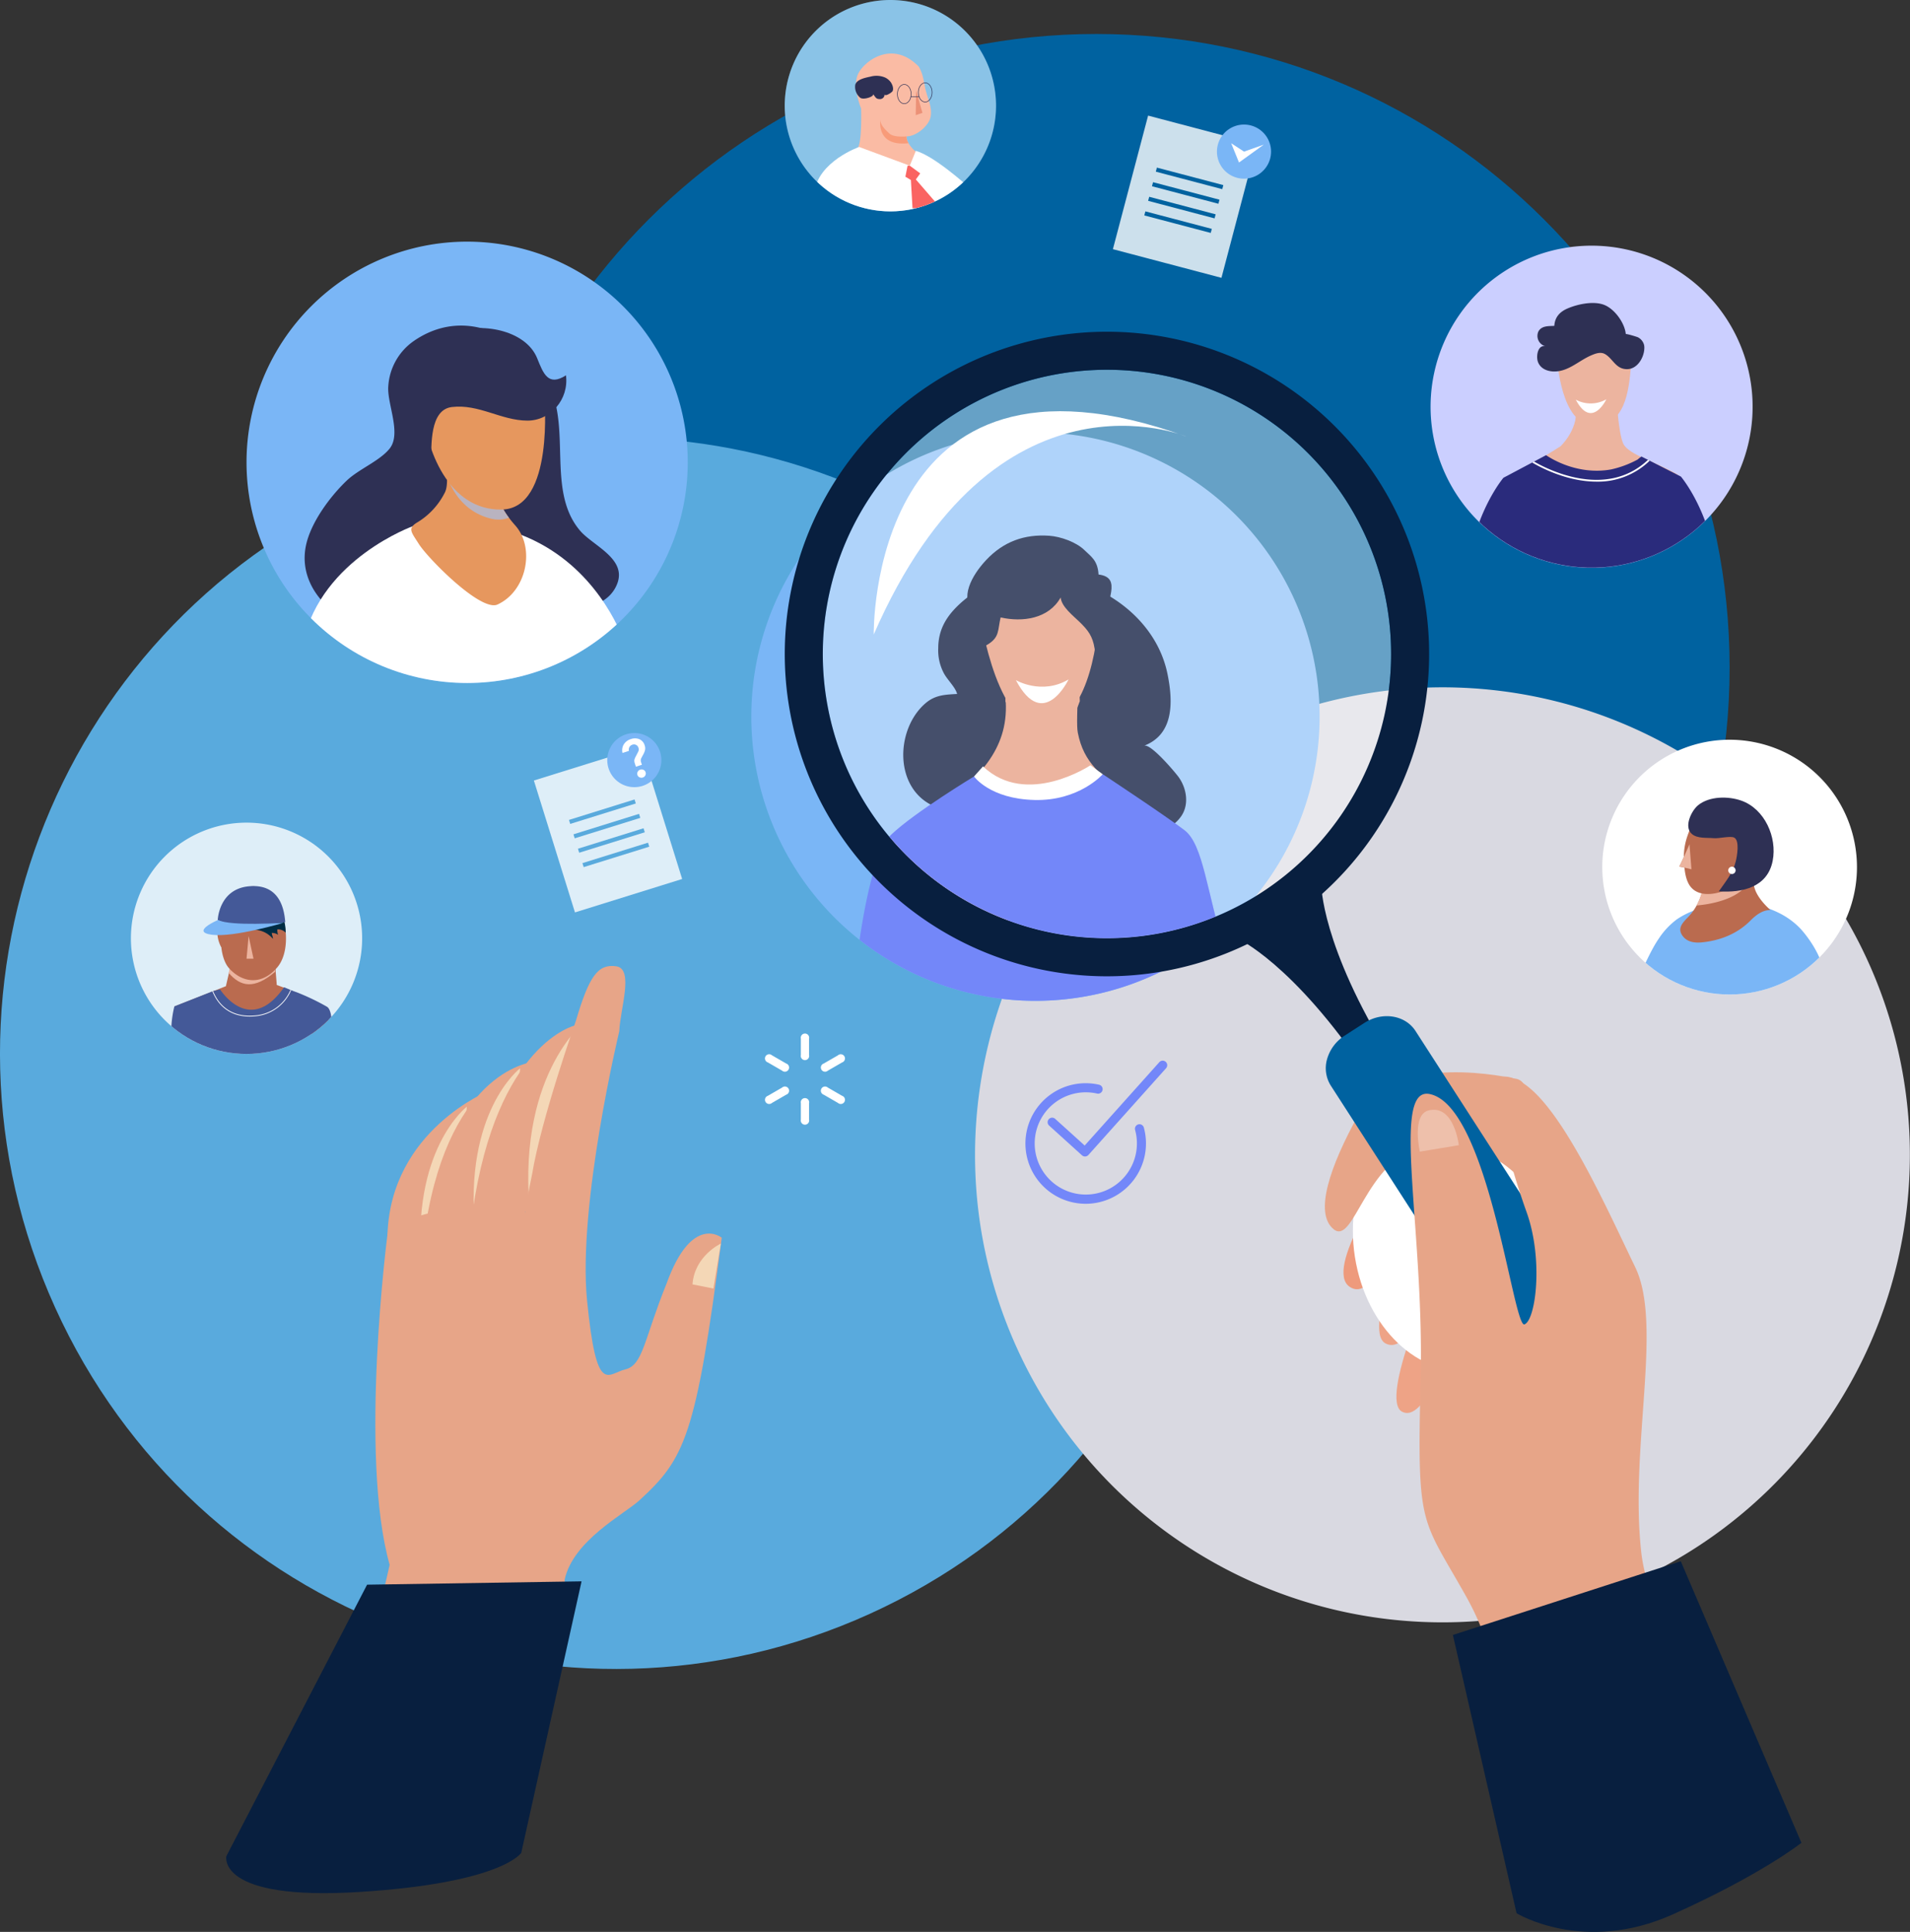 <svg id="Group_736" data-name="Group 736" xmlns="http://www.w3.org/2000/svg" xmlns:xlink="http://www.w3.org/1999/xlink" width="743.059" height="751.351" viewBox="0 0 743.059 751.351">
  <rect x="0" y="0" width="743.059" height="751.351" fill="#333333" stroke="none"/>
  <defs>
    <clipPath id="clip-path">
      <rect id="Rectangle_225" data-name="Rectangle 225" width="743.059" height="751.351" fill="none"/>
    </clipPath>
    <clipPath id="clip-path-3">
      <rect id="Rectangle_182" data-name="Rectangle 182" width="492.767" height="492.767" fill="none"/>
    </clipPath>
    <clipPath id="clip-path-4">
      <rect id="Rectangle_183" data-name="Rectangle 183" width="478.943" height="478.946" fill="none"/>
    </clipPath>
    <clipPath id="clip-path-5">
      <rect id="Rectangle_184" data-name="Rectangle 184" width="363.736" height="363.737" fill="none"/>
    </clipPath>
    <clipPath id="clip-path-6">
      <rect id="Rectangle_185" data-name="Rectangle 185" width="18.099" height="64.81" fill="none"/>
    </clipPath>
    <clipPath id="clip-path-7">
      <rect id="Rectangle_186" data-name="Rectangle 186" width="18.097" height="64.812" fill="none"/>
    </clipPath>
    <clipPath id="clip-path-8">
      <rect id="Rectangle_187" data-name="Rectangle 187" width="23.193" height="75.026" fill="none"/>
    </clipPath>
    <clipPath id="clip-path-9">
      <rect id="Rectangle_188" data-name="Rectangle 188" width="11.032" height="17.482" fill="none"/>
    </clipPath>
    <clipPath id="clip-path-10">
      <rect id="Rectangle_190" data-name="Rectangle 190" width="78.347" height="100.525" fill="none"/>
    </clipPath>
    <clipPath id="clip-path-11">
      <path id="Path_5136" data-name="Path 5136" d="M202.629,222.112c4.274,27.556,24.928,47.235,46.134,43.942s34.927-28.3,30.648-55.858-24.925-47.237-46.132-43.949-34.927,28.3-30.651,55.866" transform="translate(-201.849 -165.887)" fill="none"/>
    </clipPath>
    <radialGradient id="radial-gradient" cx="0.5" cy="0.5" r="0.329" gradientTransform="translate(-11.132 6.374) rotate(180) scale(1.175 1.3)" gradientUnits="objectBoundingBox">
      <stop offset="0" stop-color="#cba365"/>
      <stop offset="0.903" stop-color="#fff"/>
      <stop offset="1" stop-color="#fff"/>
    </radialGradient>
    <clipPath id="clip-path-12">
      <rect id="Rectangle_191" data-name="Rectangle 191" width="221.121" height="221.121" fill="none"/>
    </clipPath>
    <clipPath id="clip-path-13">
      <rect id="Rectangle_193" data-name="Rectangle 193" width="55.918" height="63.075" fill="none"/>
    </clipPath>
    <clipPath id="clip-path-14">
      <rect id="Rectangle_195" data-name="Rectangle 195" width="26.263" height="8.378" fill="none"/>
    </clipPath>
    <clipPath id="clip-path-15">
      <rect id="Rectangle_197" data-name="Rectangle 197" width="26.263" height="8.381" fill="none"/>
    </clipPath>
    <clipPath id="clip-path-17">
      <rect id="Rectangle_201" data-name="Rectangle 201" width="26.26" height="8.38" fill="none"/>
    </clipPath>
    <clipPath id="clip-path-18">
      <rect id="Rectangle_203" data-name="Rectangle 203" width="57.684" height="64.29" fill="none"/>
    </clipPath>
    <clipPath id="clip-path-19">
      <rect id="Rectangle_208" data-name="Rectangle 208" width="15.966" height="16.294" fill="none"/>
    </clipPath>
    <clipPath id="clip-path-20">
      <path id="Path_5158" data-name="Path 5158" d="M36.781,121.868a85.826,85.826,0,1,0,85.828-85.826,85.828,85.828,0,0,0-85.828,85.826" transform="translate(-36.781 -36.042)" fill="none"/>
    </clipPath>
    <clipPath id="clip-path-21">
      <rect id="Rectangle_210" data-name="Rectangle 210" width="23.371" height="30.077" fill="none"/>
    </clipPath>
    <clipPath id="clip-path-22">
      <path id="Path_5167" data-name="Path 5167" d="M173.39,72.812a110.512,110.512,0,1,0,59.821-17.666A110.546,110.546,0,0,0,173.39,72.812" transform="translate(-122.755 -55.146)" fill="none"/>
    </clipPath>
    <clipPath id="clip-path-23">
      <rect id="Rectangle_211" data-name="Rectangle 211" width="28.975" height="31.23" fill="none"/>
    </clipPath>
    <clipPath id="clip-path-25">
      <path id="Path_5176" data-name="Path 5176" d="M242.133,46.65a62.621,62.621,0,1,0,33.895-10.01,62.635,62.635,0,0,0-33.895,10.01" transform="translate(-213.438 -36.64)" fill="none"/>
    </clipPath>
    <clipPath id="clip-path-26">
      <rect id="Rectangle_213" data-name="Rectangle 213" width="15.58" height="16.753" fill="none"/>
    </clipPath>
    <clipPath id="clip-path-28">
      <path id="Path_5186" data-name="Path 5186" d="M239.057,159.875A49.542,49.542,0,1,0,288.6,110.333a49.542,49.542,0,0,0-49.542,49.542" transform="translate(-239.057 -110.333)" fill="none"/>
    </clipPath>
    <clipPath id="clip-path-29">
      <rect id="Rectangle_215" data-name="Rectangle 215" width="19.491" height="7.89" fill="none"/>
    </clipPath>
    <clipPath id="clip-path-30">
      <rect id="Rectangle_216" data-name="Rectangle 216" width="4.826" height="9.726" fill="none"/>
    </clipPath>
    <clipPath id="clip-path-32">
      <rect id="Rectangle_217" data-name="Rectangle 217" width="89.959" height="89.959" fill="none"/>
    </clipPath>
    <clipPath id="clip-path-33">
      <path id="Path_5198" data-name="Path 5198" d="M19.532,167.677A44.978,44.978,0,1,0,64.509,122.7a44.98,44.98,0,0,0-44.977,44.979" transform="translate(-19.532 -122.698)" fill="none"/>
    </clipPath>
    <clipPath id="clip-path-34">
      <rect id="Rectangle_219" data-name="Rectangle 219" width="18.08" height="27.48" fill="none"/>
    </clipPath>
    <clipPath id="clip-path-35">
      <rect id="Rectangle_220" data-name="Rectangle 220" width="2.719" height="8.79" fill="none"/>
    </clipPath>
    <clipPath id="clip-path-37">
      <rect id="Rectangle_221" data-name="Rectangle 221" width="82.207" height="82.207" fill="none"/>
    </clipPath>
    <clipPath id="clip-path-38">
      <path id="Path_5217" data-name="Path 5217" d="M158.185,0a41.1,41.1,0,1,0,41.1,41.1A41.1,41.1,0,0,0,158.185,0Z" transform="translate(-117.08)" fill="none"/>
    </clipPath>
  </defs>
  <g id="Group_735" data-name="Group 735" clip-path="url(#clip-path)">
    <g id="Group_681" data-name="Group 681">
      <g id="Group_680" data-name="Group 680" clip-path="url(#clip-path)">
        <g id="Group_632" data-name="Group 632" transform="translate(180.117 13.215)" style="mix-blend-mode: multiply;isolation: isolate">
          <g id="Group_631" data-name="Group 631">
            <g id="Group_630" data-name="Group 630" clip-path="url(#clip-path-3)">
              <path id="Path_5119" data-name="Path 5119" d="M561.842,251.451c0,136.075-110.31,246.382-246.382,246.382S69.077,387.526,69.077,251.451,179.385,5.069,315.46,5.069,561.842,115.377,561.842,251.451" transform="translate(-69.075 -5.066)" fill="#0062a0"/>
            </g>
          </g>
        </g>
        <g id="Group_635" data-name="Group 635" transform="translate(0 170.144)" style="mix-blend-mode: multiply;isolation: isolate">
          <g id="Group_634" data-name="Group 634">
            <g id="Group_633" data-name="Group 633" clip-path="url(#clip-path-4)">
              <path id="Path_5120" data-name="Path 5120" d="M457.489,205.8c54.638,120.414,1.317,262.312-119.095,316.947S76.088,524.06,21.45,403.645,20.136,141.339,140.548,86.7,402.86,85.392,457.489,205.8" transform="translate(-0.001 -65.252)" fill="#59aadd"/>
            </g>
          </g>
        </g>
        <g id="Group_638" data-name="Group 638" transform="translate(379.323 267.263)" style="mix-blend-mode: multiply;isolation: isolate">
          <g id="Group_637" data-name="Group 637">
            <g id="Group_636" data-name="Group 636" clip-path="url(#clip-path-5)">
              <path id="Path_5121" data-name="Path 5121" d="M492.918,209.238A181.824,181.824,0,1,1,161.763,359.492c-41.485-91.442-1-199.21,90.449-240.7a181.822,181.822,0,0,1,240.706,90.446" transform="translate(-145.474 -102.497)" fill="#d9d9e1"/>
            </g>
          </g>
        </g>
        <path id="Path_5122" data-name="Path 5122" d="M97.305,162.691s-38.2,15.254-39.493,55.941L70.2,233.578s23.637-55.657,27.108-70.887" transform="translate(92.933 261.525)" fill="#e7a588"/>
        <g id="Group_641" data-name="Group 641" transform="translate(163.512 430.396)" style="mix-blend-mode: multiply;isolation: isolate">
          <g id="Group_640" data-name="Group 640">
            <g id="Group_639" data-name="Group 639" clip-path="url(#clip-path-6)">
              <path id="Path_5123" data-name="Path 5123" d="M80.808,165.061s-21.994,16.774-17.491,63.107l11.079,1.7s5.611-50.312,6.412-64.809" transform="translate(-62.708 -165.061)" fill="#f4d7b6"/>
            </g>
          </g>
        </g>
        <path id="Path_5124" data-name="Path 5124" d="M105.569,158.383S73.252,160.769,63.51,221.93l18.232,5.7s20.354-54.017,23.827-69.245" transform="translate(102.092 254.6)" fill="#e7a588"/>
        <g id="Group_644" data-name="Group 644" transform="translate(184.245 415.463)" style="mix-blend-mode: multiply;isolation: isolate">
          <g id="Group_643" data-name="Group 643">
            <g id="Group_642" data-name="Group 642" clip-path="url(#clip-path-7)">
              <path id="Path_5125" data-name="Path 5125" d="M88.756,159.333s-21.992,16.782-17.488,63.109l11.079,1.7s5.606-50.314,6.409-64.812" transform="translate(-70.659 -159.336)" fill="#f4d7b6"/>
            </g>
          </g>
        </g>
        <path id="Path_5126" data-name="Path 5126" d="M110.433,152.934s-30.474,6.834-39.916,72.392l21.144.12s15.337-56.2,18.771-72.512" transform="translate(113.356 245.841)" fill="#e7a588"/>
        <g id="Group_647" data-name="Group 647" transform="translate(205.505 396.152)" style="mix-blend-mode: multiply;isolation: isolate">
          <g id="Group_646" data-name="Group 646">
            <g id="Group_645" data-name="Group 645" clip-path="url(#clip-path-8)">
              <path id="Path_5127" data-name="Path 5127" d="M102.006,151.928s-27.029,19.945-22.73,73.344l13.363,1.682s8.036-58.262,9.366-75.026" transform="translate(-78.813 -151.928)" fill="#f4d7b6"/>
            </g>
          </g>
        </g>
        <path id="Path_5128" data-name="Path 5128" d="M163.453,351.837c-5.867,5.382-25.8,15.6-29.152,30.844l-.2,29.3s-2.8,7.189-28.4,16.805-52.6,5.5-52.6,5.5l13.11-57.3c-12-42.518-.863-128.419-.863-128.419.3-8.553,53.115-16.266,53.691-8.594,1.113-7.434,1.173-8.062,2.579-14.868,3.617-21.838,17.043-59.691,17.043-59.691,5.163-17.494,8.623-22.2,15.681-21.209s1.5,16.683,1.207,25.23c0,0-16.237,67.495-12.539,104.785s7.849,28.466,14.842,26.771,7.238-11.528,16.086-33.4c9.864-27.361,21.47-17.817,21.47-17.817-10.026,77.466-14.383,85.9-31.968,102.071" transform="translate(85.381 231.599)" fill="#e7a588"/>
        <g id="Group_650" data-name="Group 650" transform="translate(269.401 483.644)" style="mix-blend-mode: multiply;isolation: isolate">
          <g id="Group_649" data-name="Group 649">
            <g id="Group_648" data-name="Group 648" clip-path="url(#clip-path-9)">
              <path id="Path_5129" data-name="Path 5129" d="M114.349,185.482s-10.245,4.743-11.03,15.874l8.143,1.609Z" transform="translate(-103.316 -185.482)" fill="#f4d7b6"/>
            </g>
          </g>
        </g>
        <path id="Path_5130" data-name="Path 5130" d="M274.325,203.879s-20.276-27.11-31.42-22.933-36.617,37.008-31.647,45.48,12.443-15.893,25.8-23.009,22.907,22.56,31.924,21.668,5.348-21.207,5.348-21.207" transform="translate(338.575 290.167)" fill="#ee9a7c"/>
        <path id="Path_5131" data-name="Path 5131" d="M273.535,177.746s-25.864-24.033-42.343-4.172-37.814,53.678-28.466,60.413,17.8-20.675,33.092-35.037c12.057-11.314,37.731,9.113,45.292,2.79s-7.575-23.994-7.575-23.994" transform="translate(322.213 266.382)" fill="#ee9a7c"/>
        <path id="Path_5132" data-name="Path 5132" d="M315.544,115.114a110.548,110.548,0,1,1-152.82-32.969,110.544,110.544,0,0,1,152.82,32.969" transform="translate(180.181 103.65)" fill="#7ab6f6"/>
        <path id="Path_5133" data-name="Path 5133" d="M256.6,185.952a111.227,111.227,0,0,0,11.786-8.787c-5.57-20.286-7.215-34.927-13.731-39.91-7.405-5.666-31.793-21.778-31.793-21.778-27,19.6-50.08.871-50.08.871s-23.074,13.937-32.221,22.644c-6.4,6.1-10.454,28.187-12.31,40.9A110.561,110.561,0,0,0,256.6,185.952" transform="translate(206.16 185.629)" fill="#7387f9"/>
        <path id="Path_5134" data-name="Path 5134" d="M268.022,181.53s-34.164-13.726-41.564-2.774-27.689,58.04-18.232,63.174,18.829-22.6,26.445-37.764,33.775,7.7,41.24,1.249-7.89-23.885-7.89-23.885" transform="translate(330.762 280.534)" fill="#eea386"/>
        <path id="Path_5135" data-name="Path 5135" d="M266.982,191s-31.081-12.62-38.166-1.679-26.935,57.7-18.362,62.5,17.893-22.67,25.277-37.754,30.878,6.7,37.91.185S266.982,191,266.982,191" transform="translate(334.912 297.157)" fill="#eea386"/>
        <g id="Group_655" data-name="Group 655" transform="translate(526.318 432.553)" style="mix-blend-mode: multiply;isolation: isolate">
          <g id="Group_654" data-name="Group 654">
            <g id="Group_653" data-name="Group 653" clip-path="url(#clip-path-10)">
              <g id="Group_652" data-name="Group 652" transform="translate(0.002 -0.002)">
                <g id="Group_651" data-name="Group 651" clip-path="url(#clip-path-11)">
                  <rect id="Rectangle_189" data-name="Rectangle 189" width="100.64" height="118.209" transform="translate(-19.609 -0.431) rotate(-8.814)" fill="url(#radial-gradient)"/>
                </g>
              </g>
            </g>
          </g>
        </g>
        <path id="Path_5137" data-name="Path 5137" d="M271.279,162.381s-46.651-11.079-60.468,13.906c-11.058,19.973-17.543,38.495-9.661,44.739s12.279-26.641,34.143-32.166,37.4,11.447,37.4,11.447,10.482-37.639-1.418-37.926" transform="translate(317.753 257.092)" fill="#e7a588"/>
        <path id="Path_5138" data-name="Path 5138" d="M217.218,131.92s-.164,23.585,26.99,67.373l-6.722,4.339,4.13-2.667-6.722,4.334c-28.7-42.792-50.254-52.361-50.254-52.361Z" transform="translate(296.808 212.061)" fill="#081f3f"/>
        <path id="Path_5139" data-name="Path 5139" d="M312.163,280.493a15.037,15.037,0,0,1,1.695,12.242,18.93,18.93,0,0,1-8.052,10.722l-2.209,1.426c-8.725,5.624-19.853,3.885-24.873-3.888L199.754,178.582a12.7,12.7,0,0,1-1.437-10.365,16.026,16.026,0,0,1,6.816-9.079l7.643-4.928c6.985-4.508,15.911-3.113,19.929,3.116Z" transform="translate(317.98 243.64)" fill="#0062a0"/>
        <g id="Group_658" data-name="Group 658" transform="translate(320.083 143.793)" opacity="0.4">
          <g id="Group_657" data-name="Group 657">
            <g id="Group_656" data-name="Group 656" clip-path="url(#clip-path-12)">
              <path id="Path_5140" data-name="Path 5140" d="M326.213,105.781A110.549,110.549,0,1,1,173.39,72.812a110.547,110.547,0,0,1,152.823,32.969" transform="translate(-122.755 -55.146)" fill="#fff"/>
            </g>
          </g>
        </g>
        <g id="Group_661" data-name="Group 661" transform="translate(432.954 44.956)" opacity="0.8">
          <g id="Group_660" data-name="Group 660">
            <g id="Group_659" data-name="Group 659" clip-path="url(#clip-path-13)">
              <rect id="Rectangle_192" data-name="Rectangle 192" width="53.726" height="43.675" transform="matrix(0.255, -0.967, 0.967, 0.255, 0.001, 51.955)" fill="#fff"/>
            </g>
          </g>
        </g>
        <path id="Path_5141" data-name="Path 5141" d="M202.271,31.785a10.524,10.524,0,1,1-7.5-12.858,10.52,10.52,0,0,1,7.5,12.858" transform="translate(291.87 29.864)" fill="#7ab6f6"/>
        <path id="Path_5142" data-name="Path 5142" d="M183.688,21.361l3.051,7.5,9.64-6.949-7.689,2.72Z" transform="translate(295.278 34.338)" fill="#fff"/>
        <g id="Group_664" data-name="Group 664" transform="translate(449.655 65.187)" style="mix-blend-mode: multiply;isolation: isolate">
          <g id="Group_663" data-name="Group 663">
            <g id="Group_662" data-name="Group 662" clip-path="url(#clip-path-14)">
              <rect id="Rectangle_194" data-name="Rectangle 194" width="1.63" height="26.726" transform="translate(0.001 1.576) rotate(-75.253)" fill="#0062a0"/>
            </g>
          </g>
        </g>
        <g id="Group_667" data-name="Group 667" transform="translate(448.161 70.859)" style="mix-blend-mode: multiply;isolation: isolate">
          <g id="Group_666" data-name="Group 666">
            <g id="Group_665" data-name="Group 665" clip-path="url(#clip-path-15)">
              <rect id="Rectangle_196" data-name="Rectangle 196" width="1.63" height="26.726" transform="translate(0.001 1.578) rotate(-75.253)" fill="#0062a0"/>
            </g>
          </g>
        </g>
        <g id="Group_670" data-name="Group 670" transform="translate(446.667 76.533)" style="mix-blend-mode: multiply;isolation: isolate">
          <g id="Group_669" data-name="Group 669">
            <g id="Group_668" data-name="Group 668" clip-path="url(#clip-path-15)">
              <rect id="Rectangle_198" data-name="Rectangle 198" width="1.63" height="26.729" transform="matrix(0.255, -0.967, 0.967, 0.255, 0, 1.578)" fill="#0062a0"/>
            </g>
          </g>
        </g>
        <g id="Group_673" data-name="Group 673" transform="translate(445.175 82.207)" style="mix-blend-mode: multiply;isolation: isolate">
          <g id="Group_672" data-name="Group 672">
            <g id="Group_671" data-name="Group 671" clip-path="url(#clip-path-17)">
              <rect id="Rectangle_200" data-name="Rectangle 200" width="1.629" height="26.727" transform="translate(0 1.575) rotate(-75.248)" fill="#0062a0"/>
            </g>
          </g>
        </g>
        <g id="Group_676" data-name="Group 676" transform="translate(207.699 290.561)" opacity="0.8">
          <g id="Group_675" data-name="Group 675">
            <g id="Group_674" data-name="Group 674" clip-path="url(#clip-path-18)">
              <rect id="Rectangle_202" data-name="Rectangle 202" width="43.677" height="53.728" transform="translate(-0.001 12.994) rotate(-17.31)" fill="#fff"/>
            </g>
          </g>
        </g>
        <path id="Path_5143" data-name="Path 5143" d="M111.178,116.731A10.524,10.524,0,1,1,98,109.813a10.521,10.521,0,0,1,13.178,6.918" transform="translate(145.645 175.755)" fill="#7ab6f6"/>
        <rect id="Rectangle_204" data-name="Rectangle 204" width="26.725" height="1.629" transform="translate(221.352 318.877) rotate(-17.312)" fill="#59aadd"/>
        <rect id="Rectangle_205" data-name="Rectangle 205" width="26.725" height="1.63" transform="translate(223.096 324.479) rotate(-17.312)" fill="#59aadd"/>
        <rect id="Rectangle_206" data-name="Rectangle 206" width="26.728" height="1.63" transform="translate(224.84 330.082) rotate(-17.316)" fill="#59aadd"/>
        <rect id="Rectangle_207" data-name="Rectangle 207" width="26.726" height="1.631" transform="translate(226.587 335.681) rotate(-17.312)" fill="#59aadd"/>
        <path id="Path_5144" data-name="Path 5144" d="M100.5,120.394l-2.342.751-.407-1.265a3.143,3.143,0,0,1-.2-1.3,4.835,4.835,0,0,1,.519-1.343l1.027-2a1.918,1.918,0,0,0,.063-1.437,1.814,1.814,0,0,0-.9-1.113,1.791,1.791,0,0,0-1.447-.1,1.955,1.955,0,0,0-1.16.907A2.066,2.066,0,0,0,95.455,115l-2.508.8a4.441,4.441,0,0,1,.514-3.351,4.827,4.827,0,0,1,2.74-2.034,4.634,4.634,0,0,1,3.327.044,3.683,3.683,0,0,1,2.06,2.433,3.3,3.3,0,0,1-.021,2.292,8.783,8.783,0,0,1-.375.894c-.094.183-.219.42-.378.707s-.292.535-.4.743-.193.386-.256.527a2.079,2.079,0,0,0,.039,1.405Zm.347,4.959a1.671,1.671,0,0,1-1.272-.083,1.509,1.509,0,0,1-.824-.923,1.554,1.554,0,0,1,.12-1.239,1.613,1.613,0,0,1,.973-.814,1.676,1.676,0,0,1,1.27.081,1.506,1.506,0,0,1,.824.926,1.546,1.546,0,0,1-.117,1.236,1.617,1.617,0,0,1-.973.816" transform="translate(149.225 177.033)" fill="#fff"/>
        <path id="Path_5145" data-name="Path 5145" d="M347.759,106.88a125.34,125.34,0,1,0-37.376,173.273A125.336,125.336,0,0,0,347.759,106.88M302.365,267.721A110.546,110.546,0,1,1,335.334,114.9a110.547,110.547,0,0,1-32.969,152.818" transform="translate(188.207 79.525)" fill="#081f3f"/>
        <path id="Path_5146" data-name="Path 5146" d="M297.8,234.611c-10.884-22.391-29.509-64.874-45.53-72.574s-6.508,17.679-6.508,17.679a302.306,302.306,0,0,0,9.846,33.66c6.568,18.427,3.523,41.955-.858,43.558s-13.872-84.8-36.834-89.568c-15.259-3.176-2.1,52.455-3.564,110.915s.258,53.362,17.666,84.41,7.181,44.932,28.375,95.351c20.818-5.989,60.864-6.654,78.186-18.273-10.8-35.071-35.389-66.846-38.416-94.4C295.656,304.4,308.68,257,297.8,234.611" transform="translate(338.323 258.131)" fill="#e7a588"/>
        <g id="Group_679" data-name="Group 679" transform="translate(551.574 431.598)" opacity="0.3">
          <g id="Group_678" data-name="Group 678">
            <g id="Group_677" data-name="Group 677" clip-path="url(#clip-path-19)">
              <path id="Path_5147" data-name="Path 5147" d="M227.5,179.309l-15.178,2.508s-3.249-14.383,3.411-16.036c9.937-2.472,11.768,13.528,11.768,13.528" transform="translate(-211.535 -165.523)" fill="#fff"/>
            </g>
          </g>
        </g>
        <path id="Path_5148" data-name="Path 5148" d="M88.563,237.163l83.44-1.3-23.467,105.6s-7.387,11.731-63.015,15.209-51.715-13.906-51.715-13.906Z" transform="translate(54.247 379.143)" fill="#081f3f"/>
        <path id="Path_5149" data-name="Path 5149" d="M216.769,261.541l88.655-28.682,46.935,109.515s-15.207,12.169-49.975,27.814-60.843-.435-60.843-.435Z" transform="translate(348.456 374.32)" fill="#081f3f"/>
        <path id="Path_5150" data-name="Path 5150" d="M252.125,71.231S177.6,39.847,130.362,148.165c0,0-2.1-121.715,121.762-76.934" transform="translate(209.554 98.595)" fill="#fff"/>
        <path id="Path_5151" data-name="Path 5151" d="M208.433,121.868a85.826,85.826,0,1,1-85.826-85.826,85.824,85.824,0,0,1,85.826,85.826" transform="translate(59.125 57.937)" fill="#7ab6f6"/>
      </g>
    </g>
    <g id="Group_686" data-name="Group 686" transform="translate(95.906 93.979)">
      <g id="Group_685" data-name="Group 685" clip-path="url(#clip-path-20)">
        <path id="Path_5152" data-name="Path 5152" d="M144.576,90.511c-.43-7.815-1.578-15.449-5.8-22.059C127.552,50.905,106.478,41.784,87.988,54.5A23.184,23.184,0,0,0,78,72.081c-.587,6.793,5.278,18.469.472,24.37-3.9,4.8-11.94,7.924-16.615,12.37-6.55,6.232-13.958,16.276-15.861,25.131-3.2,14.889,8.284,27.092,21.384,31.72,20.511,7.244,40.857,3.666,60.838-2.967,11.543-3.83,33.618-.31,38.826-13.723,3.812-9.828-9.5-14.821-14.474-20.7-8.644-10.224-7.249-24.265-7.992-37.767" transform="translate(-22.842 -15.915)" fill="#2e3054"/>
        <path id="Path_5153" data-name="Path 5153" d="M45.272,123.283s13.457,13.071,58.546,17.82,66.217-17.82,66.217-17.82c-3.106-8.169-14.519-32.677-42.549-42.3,0,0-34.891-2.026-39.441-2.532,0,0-35.59,12.659-42.773,44.831" transform="translate(-23.132 32.132)" fill="#fff"/>
        <path id="Path_5154" data-name="Path 5154" d="M76.149,67.733c-2.425,4.021.368,13.478-1.684,17.692A28.36,28.36,0,0,1,63.931,96.99c-4.208,2.448-2.626,3.8.381,8.563,3.491,5.538,24.122,26.492,30.6,23.514,11.405-5.244,14.657-22.041,6.9-30.745-3.335-3.747-5.982-7.76-7.2-12.508-1.124-4.394,1.382-15.507-1.76-18.078-1.572-1.28-13.324-2.347-15.178-1.431a3.643,3.643,0,0,0-1.523,1.429" transform="translate(2.74 12.053)" fill="#e6975e"/>
        <g id="Group_684" data-name="Group 684" transform="translate(78.724 78.014)" style="mix-blend-mode: multiply;isolation: isolate">
          <g id="Group_683" data-name="Group 683">
            <g id="Group_682" data-name="Group 682" clip-path="url(#clip-path-21)">
              <path id="Path_5155" data-name="Path 5155" d="M90.343,95.325A27,27,0,0,1,85.6,85.813c-1.121-4.391,1.382-15.507-1.76-18.075-1.236-1.006-8.746-1.88-12.813-1.765.1,3.94.568,8.248-.641,10.732a14.377,14.377,0,0,1-3.413,4.43c3,6.941,8.13,12.438,16.216,14.5a11.929,11.929,0,0,0,7.155-.308" transform="translate(-66.973 -65.959)" fill="#b9b3c0"/>
            </g>
          </g>
        </g>
        <path id="Path_5156" data-name="Path 5156" d="M110.607,73.078s4.143,43.605-16.526,43.994-29.825-23.447-30.9-40.716c-1.2-19.332.712-25.157,24.836-25.887,23.261-.707,22.594,22.61,22.594,22.61" transform="translate(5.215 -12.876)" fill="#e6975e"/>
        <path id="Path_5157" data-name="Path 5157" d="M76.148,50.949c-8.79,3.742-13,11.371-14.021,21.713-.98,9.856,5.851,18.839,5.906,28.589.1-6.524-.67-20.573,8.052-21.608C86.6,78.4,95.222,84.87,105.4,84.93c9.051.047,16.279-8.261,15.069-17.614-6.959,4.456-8.8-.7-11.2-6.633-4.519-11.2-22.451-14.279-33.128-9.734" transform="translate(3.808 -15.323)" fill="#2e3054"/>
      </g>
    </g>
    <g id="Group_691" data-name="Group 691" transform="translate(320.083 143.793)">
      <g id="Group_690" data-name="Group 690" clip-path="url(#clip-path-22)">
        <path id="Path_5159" data-name="Path 5159" d="M156.055,97.537c-4.819,4.662-7.682,9.731-7.682,16.62a18.918,18.918,0,0,0,2.068,9.478c1.382,2.751,4.558,5.541,5.278,8.281-4.563.274-8.433.336-12.221,3.546-12.021,10.19-12.592,34.236,4.365,40.58,2.806,1.048,6.693,1.583,9.288.545-5.721-3.353-13,7.293-8.224,12.845,5.611,6.516,19.439,6.759,27.4,7.124,9.142.417,22.93,1.961,30.372-4.013,5.69-4.566,8.693-14.177,9.929-20.826,2.292,5.254,4.675,11.846,10.563,13.788,5.705,1.88,12.566-1.4,15.773-6.141,3.194-4.73,1.9-11.21-1.288-15.395-1.544-2.031-10.691-12.881-13.241-11.906,11.429-4.362,11.452-16.612,9.105-28-7.012-34.046-55.394-51.005-81.012-26.977-.159.149-.313.295-.472.446" transform="translate(-103.446 -5.821)" fill="#454f6b"/>
        <path id="Path_5160" data-name="Path 5160" d="M206.55,99.209c3.28,3.28.636,24.975,1.677,30.359,2.331,12.062,9.384,16.443,18.169,24.268,5.737,5.108,16.221,11.165,18.6,18.631,2.618,8.2-7.69,14.169-14.7,18.289-9.5,5.588-18.808,5.434-29.553,7.695-4.738.991-8.521,3.382-13.718,3.9-5.405.537-11.126-.12-16.331-.688-9.33-1.02-19.866-3.794-27.929-8.623-9.549-5.718-15.778-10.023-7.833-20.573,4.926-6.537,13.775-9.382,19.924-14.044,14.117-10.709,26.4-21.937,25.342-40.852-.8-14.37,18.367-26.349,26.349-18.365" transform="translate(-109.008 11.573)" fill="#ecb49f"/>
        <path id="Path_5161" data-name="Path 5161" d="M173.514,116.348s23.082,18.727,50.077-.871c0,0,24.391,16.112,31.793,21.778s8.511,23.77,16.232,48.463c0,0-56.729,44.721-143.824,3.353,0,0,4.355-41.371,13.5-50.08s32.221-22.644,32.221-22.644" transform="translate(-114.658 41.836)" fill="#7387f9"/>
        <g id="Group_689" data-name="Group 689" transform="translate(71.034 112.177)" style="mix-blend-mode: multiply;isolation: isolate">
          <g id="Group_688" data-name="Group 688">
            <g id="Group_687" data-name="Group 687" clip-path="url(#clip-path-23)">
              <path id="Path_5162" data-name="Path 5162" d="M178.972,114.855l-.524-12.553c-7.982-7.987-29.227-4.287-28.43,10.086.008.1,0,2.514,0,2.613,2.67,4.461,9.194,14.985,13.5,14.37,9.147-1.306,12.5-6.2,15.457-14.516" transform="translate(-149.998 -98.167)" fill="#ecb49f"/>
            </g>
          </g>
        </g>
        <path id="Path_5163" data-name="Path 5163" d="M146.027,104.556s5.909,44.369,22.891,45.566,22.495-24.044,23.83-41.493c1.491-19.533-.305-25.457-24.086-26.583-22.93-1.085-22.636,22.51-22.636,22.51" transform="translate(-85.345 -11.964)" fill="#ecb49f"/>
        <path id="Path_5164" data-name="Path 5164" d="M201.5,101.8c-.2,1.374-.561,2.879-.881,4.43,6.049-.133,5.893,9.606,3.922,13.051-.331.581-2.537,2.407-2.542,2.811-.013,1.239,2.4,1.1,2.089,3.074-.459,2.853-4.232,5.019-7.017,3.966-2.143-.808-1.7-3.3-2-5.231-.769-4.91-2.566-7.194-5.856-10.407-2.516-2.461-7.027-5.9-7.364-9.52-4.654,8.294-14.795,9.679-23.35,7.76-1.2,5-.282,7.721-5.231,10.644-4.782,2.829-5.611.355-9.538-2.292-.923-4.029,2.122-8.427,4.425-10.187-5.825-5.635-.9-14.482,4.636-20.409C159.6,82.2,167.789,79.3,177.4,79.965c4.438.308,10.526,2.464,13.721,5.6,2.5,2.456,5.168,3.971,5.468,9.481,4.868.592,5.413,3.257,4.915,6.751" transform="translate(-89.302 -15.398)" fill="#454f6b"/>
        <path id="Path_5165" data-name="Path 5165" d="M151.57,101.621s10.039,5.927,20.492-.284c0,0-9.762,20.612-20.492.284" transform="translate(-76.434 19.106)" fill="#fff"/>
        <path id="Path_5166" data-name="Path 5166" d="M148.813,114.576l-3.486,3.919s6.1,8.709,23.52,9.145S195.4,117.624,195.4,117.624l-4.787-3.481s-24.821,16.545-41.8.433" transform="translate(-86.47 39.692)" fill="#fff"/>
      </g>
    </g>
    <g id="Group_693" data-name="Group 693">
      <g id="Group_692" data-name="Group 692" clip-path="url(#clip-path)">
        <path id="Path_5168" data-name="Path 5168" d="M328.727,65.331a62.642,62.642,0,1,1-86.6-18.68,62.648,62.648,0,0,1,86.6,18.68" transform="translate(343.103 58.898)" fill="#cbcfff"/>
      </g>
    </g>
    <g id="Group_698" data-name="Group 698" transform="translate(556.54 95.539)">
      <g id="Group_697" data-name="Group 697" clip-path="url(#clip-path-25)">
        <path id="Path_5169" data-name="Path 5169" d="M268.4,57.9s.874,20.409,3.246,24.338,12.013,6.654,20.344,11.28-18.039,22.664-43.48,18.959S224,97.216,224,97.216l22.962-14.284s6.639-6.07,6.177-14.4S263.776,53.272,268.4,57.9" transform="translate(-196.475 -4.851)" fill="#ecb49f"/>
        <g id="Group_696" data-name="Group 696" transform="translate(56.472 56.246)" style="mix-blend-mode: multiply;isolation: isolate">
          <g id="Group_695" data-name="Group 695">
            <g id="Group_694" data-name="Group 694" clip-path="url(#clip-path-26)">
              <path id="Path_5170" data-name="Path 5170" d="M250.675,66.968l-.3-7.275c-4.631-4.626-15.728,2.315-15.267,10.639V70.5c1.554,2.587,3.525,4.339,6.044,4.451,4.946.222,7.807-3.166,9.52-7.987" transform="translate(-235.095 -58.212)" fill="#ecb49f"/>
            </g>
          </g>
        </g>
        <path id="Path_5171" data-name="Path 5171" d="M232.335,61.569s1.385,25.181,13.9,25.6,13.979-13.285,14.8-23.267c.91-11.171-.19-14.558-14.8-15.2-14.08-.623-13.9,12.873-13.9,12.873" transform="translate(-183.062 -17.294)" fill="#ecb49f"/>
        <path id="Path_5172" data-name="Path 5172" d="M270.928,61.492a4.558,4.558,0,0,1,.115.986c.034,3.8-2.68,8.506-6.837,8.448-4.219-.057-5.3-3.877-8.261-5.744-1.825-1.153-3.872-.37-5.765.459-4.738,2.076-8.693,6.2-14.18,6.19-2.709-.005-5.494-1.119-6.409-3.89-.678-2.057-.057-6.579,2.978-5.919a4.164,4.164,0,0,1-2.73-5.781c1.286-2.274,3.963-2.026,6.175-2.154.206-3.319,2.076-5.437,5.092-6.74,3.924-1.705,10.169-3.046,14.315-1.418,4.083,1.6,8.01,7.056,8.4,11.358-.021-.253,4.42,1.048,4.829,1.3a4.68,4.68,0,0,1,2.279,2.907" transform="translate(-187.872 -22.893)" fill="#2e3054"/>
        <path id="Path_5173" data-name="Path 5173" d="M235.11,59.715a12.269,12.269,0,0,0,11.877-.162s-5.658,11.94-11.877.162" transform="translate(-178.602 0.193)" fill="#fff"/>
        <path id="Path_5174" data-name="Path 5174" d="M311.163,98.47c-4.25-14.258-11.077-22.26-11.077-22.26l-15.337-7.8a12.906,12.906,0,0,0-1.471,1.158,39.477,39.477,0,0,1-10.367,3.869c-13.65,2.438-24.37-4.931-25.282-5.549L231.05,76.671s-6.67,7.841-10.928,21.8c0,0,12.858,15.465,37.1,16.159S311.163,98.47,311.163,98.47" transform="translate(-202.695 13.598)" fill="#2a2b7c"/>
        <path id="Path_5175" data-name="Path 5175" d="M229.32,69.249l-.717.381c2.425,1.458,13.134,7.439,25.061,7.439A28.857,28.857,0,0,0,274.3,68.931c-.031-.034-.649-.344-.649-.344-16.472,15.58-39.626,3.413-44.335.662" transform="translate(-189.062 14.715)" fill="#fff"/>
      </g>
    </g>
    <g id="Group_700" data-name="Group 700">
      <g id="Group_699" data-name="Group 699" clip-path="url(#clip-path)">
        <path id="Path_5177" data-name="Path 5177" d="M338.142,159.875A49.542,49.542,0,1,1,288.6,110.333a49.542,49.542,0,0,1,49.542,49.542" transform="translate(384.284 177.36)" fill="#fff"/>
      </g>
    </g>
    <g id="Group_708" data-name="Group 708" transform="translate(623.341 287.693)">
      <g id="Group_707" data-name="Group 707" clip-path="url(#clip-path-28)">
        <path id="Path_5178" data-name="Path 5178" d="M315.783,163.212v-3.776c-2.086-7.361-7.609-13.71-8.98-15.09-4.336-4.349-9.371-6.774-15.215-8.474-9.854-2.863-23.869-.608-32.479,5.241a29.388,29.388,0,0,0-7.074,7.557c-2.628,3.791-5.692,10.456-7.4,14.542,0,0,14.24,13.168,39.011,11.828s32.135-11.828,32.135-11.828" transform="translate(-230.087 -71.267)" fill="#7ab6f6"/>
        <path id="Path_5179" data-name="Path 5179" d="M277.741,130.347c1.984,1.99,1.129,6.318,1.7,8.826.787,3.46,3.76,6.738,5.885,8.714,1.283,1.194-1.718-1.184-7.228,4.4s-12.375,7.882-18.85,8.56c-2.748.292-5.752-.01-7.564-2.391-3.022-3.974,1.674-6.391,3.867-9.57a23.074,23.074,0,0,0,4.3-15.562c-.368-6.563,14.245-6.626,17.893-2.98" transform="translate(-220.345 -82.058)" fill="#ba6b4f"/>
        <g id="Group_703" data-name="Group 703" transform="translate(36.677 56.567)" style="mix-blend-mode: multiply;isolation: isolate">
          <g id="Group_702" data-name="Group 702">
            <g id="Group_701" data-name="Group 701" clip-path="url(#clip-path-29)">
              <path id="Path_5180" data-name="Path 5180" d="M272.614,132.027s-11.254,1.705-17.186,1.343a19.687,19.687,0,0,1-2.305,6.547c1.692-.117,14.485-1.212,19.491-7.89" transform="translate(-253.123 -132.027)" fill="#ecb49f"/>
            </g>
          </g>
        </g>
        <path id="Path_5181" data-name="Path 5181" d="M252.66,131.635A24.807,24.807,0,0,0,251.236,140c.143,3.33.258,7.191,1.786,10.161,4.154,8.073,17.614,2.673,22.109-2.24a26.37,26.37,0,0,0,4.709-6.949c1.872-4.521-.216-9.757-2.49-13.781-.965-1.713-3.424-4.853-5.048-5.864-2.036-1.262-6.005-.918-8.268-1.006-5.559-.222-9.434,5.525-11.374,11.314" transform="translate(-219.498 -94.288)" fill="#ba6b4f"/>
        <path id="Path_5182" data-name="Path 5182" d="M254.573,125.93s-3.9,8.975-4.06,8.717,4.826,1.006,4.826,1.006Z" transform="translate(-220.647 -85.261)" fill="#ba6b4f"/>
        <g id="Group_706" data-name="Group 706" transform="translate(29.864 40.669)" style="mix-blend-mode: multiply;isolation: isolate">
          <g id="Group_705" data-name="Group 705">
            <g id="Group_704" data-name="Group 704" clip-path="url(#clip-path-30)">
              <path id="Path_5183" data-name="Path 5183" d="M254.573,125.93s-3.9,8.975-4.06,8.717,4.826,1.006,4.826,1.006Z" transform="translate(-250.511 -125.93)" fill="#ecb49f"/>
            </g>
          </g>
        </g>
        <path id="Path_5184" data-name="Path 5184" d="M261.843,134.748c1.922.193,6.37-.957,7.867-.242,2.263,1.077,1.15,7.262.66,9.244-1.173,4.688-3.979,7.872-6.6,11.679,9.3.621,18.943-1.648,20.954-11.864,1.8-9.147-3.09-20.19-12.164-23.41-5.113-1.815-12.464-1.8-16.857,1.784-2.527,2.06-5.669,8.339-2.446,11.147,2.193,1.914,5.953,1.4,8.584,1.664" transform="translate(-218.431 -96.46)" fill="#2e3054"/>
        <path id="Path_5185" data-name="Path 5185" d="M257.854,130.7a1.429,1.429,0,1,0,1.429-1.429,1.429,1.429,0,0,0-1.429,1.429" transform="translate(-208.841 -79.897)" fill="#fff"/>
      </g>
    </g>
    <g id="Group_713" data-name="Group 713">
      <g id="Group_712" data-name="Group 712" clip-path="url(#clip-path)">
        <g id="Group_711" data-name="Group 711" transform="translate(50.928 319.935)" opacity="0.8">
          <g id="Group_710" data-name="Group 710">
            <g id="Group_709" data-name="Group 709" clip-path="url(#clip-path-32)">
              <path id="Path_5187" data-name="Path 5187" d="M109.491,167.677A44.979,44.979,0,1,1,64.511,122.7a44.981,44.981,0,0,1,44.979,44.979" transform="translate(-19.531 -122.698)" fill="#fff"/>
            </g>
          </g>
        </g>
      </g>
    </g>
    <g id="Group_722" data-name="Group 722" transform="translate(50.93 319.935)">
      <g id="Group_721" data-name="Group 721" clip-path="url(#clip-path-33)">
        <path id="Path_5188" data-name="Path 5188" d="M83.922,172.113c-7.585-4.54-18.187-8.2-18.187-8.2l-2.188-26.55c-4.214-4.54-13.129,7.606-13.129,7.606l-4.48,19.4L26.1,172.191s-.5,5.763,6.764,10.639H81.051c5.643-3.815,6.521-8.534,2.871-10.717" transform="translate(-8.985 -100.761)" fill="#ba6b4f"/>
        <g id="Group_716" data-name="Group 716" transform="translate(38.033 35.376)" style="mix-blend-mode: multiply;isolation: isolate">
          <g id="Group_715" data-name="Group 715">
            <g id="Group_714" data-name="Group 714" clip-path="url(#clip-path-34)">
              <path id="Path_5189" data-name="Path 5189" d="M52.2,158.871c.037-.034-1.166-21.59-1.166-21.59-4.214-4.54-13.129,7.606-13.129,7.606l-3.786,14.446c4.6,5.335,9.89,6.579,18.08-.462" transform="translate(-34.118 -136.264)" fill="#ecb49f"/>
            </g>
          </g>
        </g>
        <path id="Path_5190" data-name="Path 5190" d="M34.482,142.958c-.06.321-.123.634-.19.936a74.876,74.876,0,0,0-1.212,8.315c-.42,3.69.595,9.111,2.933,11.747,4.769,5.382,12.326,7.212,18.745-.159,8.391-9.632.66-36.849-13.314-30.693-2.315,1.017-3.817.993-5.178,3.223-1.121,1.838-1.374,4.422-1.784,6.631" transform="translate(2.096 -107.412)" fill="#ba6b4f"/>
        <path id="Path_5191" data-name="Path 5191" d="M34.955,140.42c-.874-1.249-2.482-2.965-2.519-.169a13.048,13.048,0,0,0,1.452,5.056c.9-.412,1.249-1.58,1.538-2.516Z" transform="translate(1.211 -96.906)" fill="#ba6b4f"/>
        <path id="Path_5192" data-name="Path 5192" d="M86.116,154.822a89.017,89.017,0,0,0-11.9-5.671c-.944-.266-4.767-1.9-4.767-1.9-13.408,19.189-24.9.827-24.9.827-.063-.01-2.566.662-2.628.652L26.775,154.7a42.479,42.479,0,0,0-1.231,10.6s3.421,10.732,24.883,12.625S87.96,165.3,87.96,165.3c.227-4.48.029-9.358-1.844-10.48" transform="translate(-9.868 -83.236)" fill="#445998"/>
        <path id="Path_5193" data-name="Path 5193" d="M62.327,147.755c-.089-.034-.177-.073-.269-.107a16.367,16.367,0,0,1-13.809,9.945c-8.109.759-12.422-3-14.615-6.282a17.93,17.93,0,0,1-1.674-3.2l-.269.107a18.089,18.089,0,0,0,1.7,3.259c2.039,3.061,5.872,6.519,12.79,6.519q1,0,2.091-.1a16.645,16.645,0,0,0,14.052-10.146" transform="translate(0.015 -82.591)" fill="#fff"/>
        <path id="Path_5194" data-name="Path 5194" d="M37.171,143.791c3.807,0,6.853.628,9.577,3.695-.042-.793-.42-1.528-.485-2.3a4.21,4.21,0,0,1,2.482.741,4.924,4.924,0,0,1-.305-2.109,4.074,4.074,0,0,1,3.249,1.275c-.091-3.257-.5-6.248-3.275-8.094-3.679-2.441-7.822-1.82-11.426-.047Z" transform="translate(8.528 -102.295)" fill="#002c43"/>
        <path id="Path_5195" data-name="Path 5195" d="M32.485,145.378s.383-12.057,12.141-13.134c12.753-1.168,13.786,10.292,14.133,13.916a110.5,110.5,0,0,1-15.405.926c-6.946-.222-7.924-.407-10.868-1.708" transform="translate(1.29 -107.486)" fill="#445998"/>
        <path id="Path_5196" data-name="Path 5196" d="M35.983,137.224s-10.907,4.618-2.321,5.731,27.9-4.67,27.9-4.67-20.531,1.442-25.582-1.061" transform="translate(-2.114 -99.348)" fill="#7ab6f6"/>
        <g id="Group_719" data-name="Group 719" transform="translate(44.974 44.132)" style="mix-blend-mode: multiply;isolation: isolate">
          <g id="Group_718" data-name="Group 718">
            <g id="Group_717" data-name="Group 717" clip-path="url(#clip-path-35)">
              <path id="Path_5197" data-name="Path 5197" d="M37.6,139.623l-.816,8.79H39.5Z" transform="translate(-36.78 -139.624)" fill="#ecb49f"/>
            </g>
          </g>
        </g>
      </g>
    </g>
    <g id="Group_728" data-name="Group 728">
      <g id="Group_727" data-name="Group 727" clip-path="url(#clip-path)">
        <path id="Path_5199" data-name="Path 5199" d="M122.688,172.153a1.635,1.635,0,1,1-3.2,0v-6.4a1.635,1.635,0,1,1,3.2,0Z" transform="translate(192.073 263.281)" fill="#fff"/>
        <path id="Path_5200" data-name="Path 5200" d="M122.688,162.524a1.635,1.635,0,1,1-3.2,0v-6.4a1.635,1.635,0,1,1,3.2,0Z" transform="translate(192.073 247.807)" fill="#fff"/>
        <path id="Path_5201" data-name="Path 5201" d="M130.71,165.608a1.635,1.635,0,1,1-1.6,2.774l-5.541-3.2a1.634,1.634,0,1,1,1.6-2.772Z" transform="translate(196.893 260.564)" fill="#fff"/>
        <path id="Path_5202" data-name="Path 5202" d="M122.373,160.794a1.634,1.634,0,1,1-1.6,2.772l-5.541-3.2a1.634,1.634,0,1,1,1.6-2.769Z" transform="translate(183.492 252.828)" fill="#fff"/>
        <path id="Path_5203" data-name="Path 5203" d="M129.112,157.6a1.633,1.633,0,1,1,1.6,2.769l-5.544,3.2a1.634,1.634,0,1,1-1.6-2.772Z" transform="translate(196.893 252.827)" fill="#fff"/>
        <path id="Path_5204" data-name="Path 5204" d="M120.774,162.408a1.633,1.633,0,1,1,1.6,2.769l-5.538,3.2a1.633,1.633,0,1,1-1.6-2.767Z" transform="translate(183.492 260.564)" fill="#fff"/>
        <path id="Path_5205" data-name="Path 5205" d="M176.443,208.453a23.444,23.444,0,1,1,5.207-46.3,1.762,1.762,0,1,1-.782,3.437,19.884,19.884,0,1,0,14.811,14.229,1.763,1.763,0,1,1,3.4-.92,23.465,23.465,0,0,1-22.638,29.556" transform="translate(245.94 259.713)" fill="#7387f9"/>
        <path id="Path_5206" data-name="Path 5206" d="M170.852,195.444a1.771,1.771,0,0,1-1.184-.454l-12.782-11.569a1.76,1.76,0,1,1,2.362-2.61l11.473,10.375L199.73,158.8a1.762,1.762,0,1,1,2.623,2.352l-30.187,33.71a1.778,1.778,0,0,1-1.225.584Z" transform="translate(251.258 254.328)" fill="#7387f9"/>
        <path id="Path_5207" data-name="Path 5207" d="M117.08,41.1A41.1,41.1,0,1,0,158.182,0a41.1,41.1,0,0,0-41.1,41.1" transform="translate(188.206 0.002)" fill="#59aadd"/>
        <g id="Group_726" data-name="Group 726" transform="translate(305.286)" opacity="0.3">
          <g id="Group_725" data-name="Group 725">
            <g id="Group_724" data-name="Group 724" clip-path="url(#clip-path-37)">
              <path id="Path_5208" data-name="Path 5208" d="M117.08,41.1A41.1,41.1,0,1,0,158.182,0a41.1,41.1,0,0,0-41.1,41.1" transform="translate(-117.08 0.002)" fill="#fff"/>
            </g>
          </g>
        </g>
      </g>
    </g>
    <g id="Group_731" data-name="Group 731" transform="translate(305.286)">
      <g id="Group_730" data-name="Group 730" clip-path="url(#clip-path-38)">
        <path id="Path_5209" data-name="Path 5209" d="M156.458,13.081c1.632,2.816,1.883,5.411,2.519,8.451.774,3.692,2.675,6.879,2.128,10.792-.516,3.679-5.653,7.935-9.421,7.888-.005,1.841,1.239,3.533,2.425,4.842a18.734,18.734,0,0,0,7.259,4.414s-.425,13.1-19.082,8.972-17.233-9.825-17.233-9.825,5.7-1.567,7.549-3.7,1.424-15.525,1.424-15.525-3.421-8.261-1.28-13.243,13.243-13.817,23.713-3.064" transform="translate(-104.303 12.832)" fill="#fabba4"/>
        <path id="Path_5210" data-name="Path 5210" d="M131.452,17.776c-.287,1.995,1.562,3.846,3.416,5.554s6.693,1.139,6.693,1.139a4.623,4.623,0,0,0,.8,2.652c-13.019,1.455-10.912-9.345-10.912-9.345" transform="translate(-94.18 28.575)" fill="#f89b79"/>
        <path id="Path_5211" data-name="Path 5211" d="M139.343,12a5.885,5.885,0,0,1,1.963,1.567c.712.866,1.39,2.506.918,3.63-.24.574-3.033,2.365-3.163,1.291a1.754,1.754,0,0,1-1.961,1.859c-1.528-.005-1.624-.993-2.568-1.969.847.874-3.578,2.451-4.92,1.468a5.476,5.476,0,0,1-1.95-5.03c.571-2.172,4.013-2.777,6.005-3.218a8.627,8.627,0,0,1,5.677.4" transform="translate(-100.23 18.18)" fill="#2e3054"/>
        <path id="Path_5212" data-name="Path 5212" d="M121.512,39.8c1.385-12.242,17.47-17.877,17.47-17.877l19.71,7.283,2.357-5.783c6.839,2,18.093,11.8,22.74,16.034v6.271s-4.7,10.962-31.006,8.925-31.324-8.925-31.324-8.925Z" transform="translate(-110.039 35.233)" fill="#fff"/>
        <path id="Path_5213" data-name="Path 5213" d="M139.154,30.067l9.663,11.165H137.856l-.628-10.952L135.081,29l.858-4.284h.855l4.073,3Z" transform="translate(-88.143 39.723)" fill="#fa6462"/>
        <path id="Path_5214" data-name="Path 5214" d="M133.848,16.411c0-2.128,1.252-3.859,2.787-3.859s2.787,1.731,2.787,3.859-1.249,3.859-2.787,3.859-2.787-1.731-2.787-3.859m.219,0c0,2.005,1.152,3.637,2.568,3.637s2.568-1.632,2.568-3.637-1.15-3.64-2.568-3.64-2.568,1.632-2.568,3.64" transform="translate(-90.125 20.177)" fill="#2e3054"/>
        <path id="Path_5215" data-name="Path 5215" d="M136.97,16.164c0-2.128,1.252-3.859,2.787-3.859s2.787,1.731,2.787,3.859-1.249,3.856-2.787,3.856-2.787-1.729-2.787-3.856m.219,0c0,2.005,1.155,3.637,2.568,3.637s2.568-1.632,2.568-3.637-1.15-3.64-2.568-3.64-2.568,1.632-2.568,3.64" transform="translate(-85.107 19.78)" fill="#2e3054"/>
        <path id="Path_5216" data-name="Path 5216" d="M136.765,13.5l2.469,8.688-2.607.907Z" transform="translate(-85.659 21.699)" fill="#ec9177"/>
        <rect id="Rectangle_223" data-name="Rectangle 223" width="3.416" height="0.219" transform="translate(48.974 37.55)" fill="#2e3054"/>
      </g>
    </g>
  </g>
</svg>
